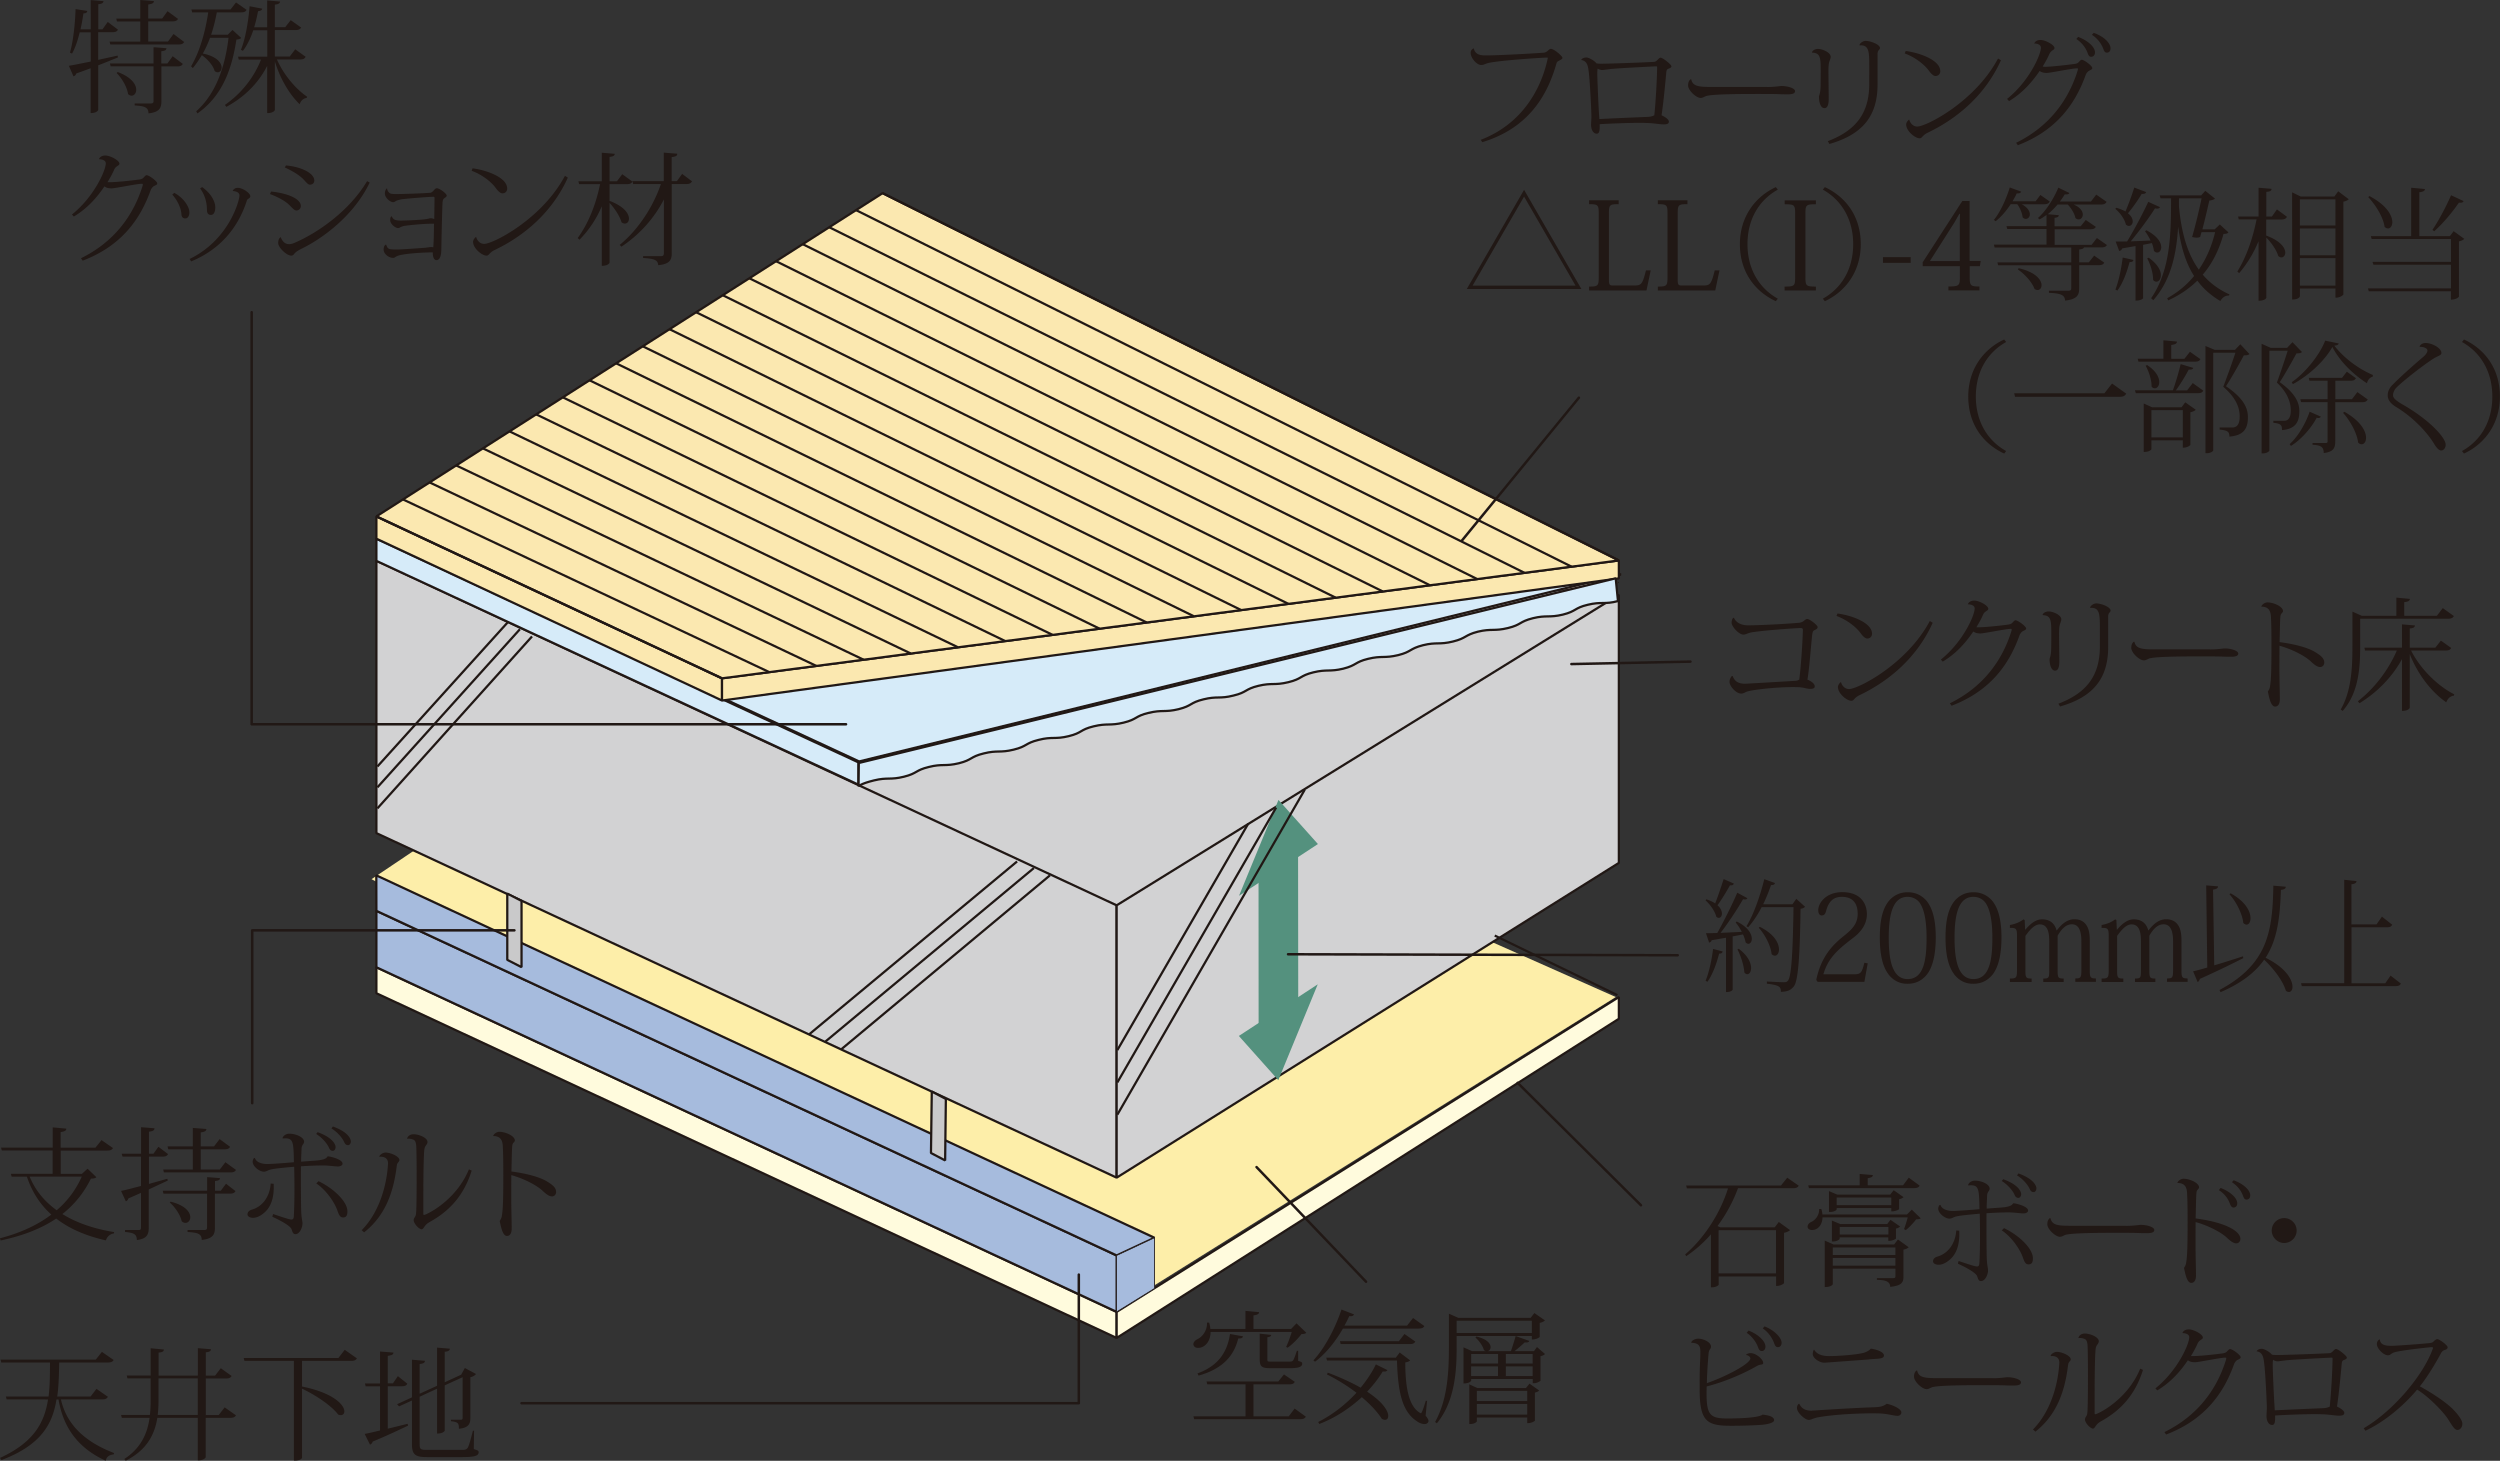 <svg xmlns="http://www.w3.org/2000/svg" id="b" width="276.97" height="161.84" data-name="レイヤー_2"><rect width="100%" height="100%" fill="#333333" stroke="none"/><defs><style>.d{fill:#c9c9ca}.d,.f,.g,.h,.i,.j,.k,.l,.m,.o{stroke:#211815}.d,.f,.g,.h,.i,.j,.m,.o{stroke-linejoin:bevel}.d,.f,.g,.i,.j,.l,.m,.o{stroke-width:.25px}.h{stroke-width:.08px}.f,.h{fill:#a6bbdd}.q{fill:#54917e}.g{fill:#d6ebf9}.r{fill:#211815}.i{fill:#fffbdd}.j{fill:#d2d2d3}.k{stroke-linecap:round;stroke-linejoin:round;stroke-width:.28px}.k,.l,.o{fill:none}.m{fill:#fbe8b0}</style></defs><g id="c" data-name="レイヤー_2"><path d="m179.01 110.46-52.19 32.61L41.16 97.4l43.17-29z" style="fill:#fdeea9"/><path d="M123.71 100.3 41.7 62.12l56.08-35.81 81.57 39.59z" style="stroke:#211815;stroke-linejoin:bevel;stroke-width:.08px;fill:#d2d2d3"/><path d="M123.71 130.47 41.7 92.3V62.12l82.01 38.18z" class="j"/><path d="m179.35 95.6-55.64 34.87V100.3l55.64-34.4z" class="j"/><path d="M123.71 148.23 41.7 110.04v-2.88l82.01 38.18z" class="i"/><path d="m179.35 112.87-55.64 35.36v-2.89l55.64-34.88z" class="i"/><path d="M79.99 77.61 41.7 59.68l56.08-35.82 81.57 40.69z" style="stroke:#211815;stroke-linejoin:bevel;fill:#f2e8d3;stroke-width:.08px"/><path d="M95.1 86.93 41.7 62.14v-2.46l53.4 24.78zM95.18 84.36l-53.4-24.77 84.38-20.71 53.41 24.78z" class="g"/><path d="M79.99 77.61 41.7 59.68v-2.47l38.29 17.94z" class="m"/><path d="M179.35 64.08 79.99 77.61v-2.46l99.36-13.06z" class="m"/><path d="m127.9 142.75-82.03-37.54v-6.25l82.03 38.17z" class="h"/><path d="M123.71 145.34 41.7 107.16v-6.25l82.01 38.18z" class="f"/><path d="M123.71 139.09 41.7 100.91l-.01-3.93 86.21 40.15z" class="f"/><path d="m127.9 142.75-4.19 2.59v-6.25l4.19-1.96z" class="h"/><path d="m104.71 128.56-1.57-.82.09-6.81 1.56.82zM57.78 107.15l-1.58-.81V99l1.58.81z" class="d"/><path d="M179.26 66.59c-1.49.4-1.83.04-3.35.41-1.52.36-1.24.71-2.76 1.09-1.53.37-1.81.03-3.32.4-1.53.38-1.25.72-2.77 1.09s-1.8.04-3.32.4c-1.52.39-1.25.72-2.76 1.09-1.53.38-1.81.04-3.32.41-1.53.39-1.26.73-2.76 1.1-1.53.37-1.8.04-3.33.41-1.51.37-1.24.71-2.75 1.09-1.52.37-1.8.04-3.32.41-1.51.37-1.24.72-2.77 1.09-1.52.37-1.79.04-3.31.4-1.52.37-1.25.72-2.77 1.08-1.53.39-1.8.04-3.32.42-1.52.37-1.24.71-2.76 1.09-1.51.37-1.8.04-3.32.41-1.52.36-1.24.71-2.77 1.08-1.51.37-1.8.04-3.32.41-1.53.37-1.24.72-2.77 1.09-1.51.37-1.79.02-3.32.41-1.52.37-1.24.71-2.76 1.08-1.52.38-1.8.04-3.32.42-1.52.37-1.24.71-2.76 1.09-1.53.37-1.81.03-3.32.41-1.53.37-1.24.7-2.76 1.08-1.53.38-1.8.04-3.32.41s-1.71.66-1.71.66l.03-2.59L179 64.07l.25 2.51Z" class="g"/><path d="m139.43 96.52.01 18.38 4.39-2.87-.02-18.39z" class="q"/><path d="m137.25 114.77 4.37 4.9 4.37-10.62zM146.01 93.51l-4.37-4.89-4.37 10.62z" class="q"/><path d="m174.09 73.57 13.19-.27M142.7 105.72l43.17.11M139.21 129.3l12.13 12.7" class="k"/><path d="M79.99 75.15 41.7 57.21 97.78 21.4l81.57 40.69z" class="m"/><path d="m97.78 21.4 81.57 40.69M174.11 62.78l-79.27-39.5M168.89 63.46 91.88 25.18M163.65 64.15l-74.72-37.1M158.42 64.84l-72.44-35.9M153.2 65.53l-70.18-34.7M147.97 66.21l-67.89-33.5M142.74 66.9 77.12 34.59M137.51 67.59 74.17 36.47M132.28 68.28 71.22 38.37M127.05 68.97 68.26 40.25M121.82 69.65 65.31 42.13M116.6 70.33l-54.23-26.3M111.36 71.02 59.41 45.91M106.13 71.71 56.46 47.8M100.9 72.4 53.51 49.68M95.68 73.09 50.55 51.57M90.45 73.78 47.6 53.45M85.22 74.46 44.64 55.33M79.99 75.15 41.7 57.21" class="o"/><path d="m41.81 84.92 14.41-15.94M41.81 87.23 57.6 69.71M41.81 89.56l17.13-19.05M123.79 116.34l14.5-25.09M123.79 119.92l17.59-30.45M123.79 123.49l20.76-36M89.66 114.58l23.02-19.14M91.46 115.38l23.08-19.21M93.2 116.25l23.12-19.27" class="l"/><path d="m161.97 59.88 12.95-15.82" class="k"/><path d="m165.6 103.65 13.59 6.6" class="j"/><path d="M93.73 80.24H27.88V34.59M119.52 141.21v14.25H57.78M56.99 103.07H27.94v19.15M181.8 133.53l-13.66-13.56" class="k"/><path d="M164.05 15.49c4.7-1.81 6.73-5.78 7.41-8.98.01-.04.01-.07.01-.09 0-.04-.01-.04-.07-.04-.55 0-5.94.35-6.71.66-.3.11-.35.16-.61.16-.47 0-1.15-.78-1.15-1.34 0-.26.15-.43.34-.5h.01c.16.78.88.78 1.46.78 1.19 0 5.48-.23 6.32-.31.38-.04.53-.42.76-.42.34 0 1.28.8 1.28 1 0 .14-.19.2-.31.28-.19.09-.3.15-.35.32-.97 3.46-3.02 7.16-8.22 8.74l-.18-.27ZM175.18 6.64c.08-.18.34-.27.57-.27.27 0 .88.34 1.12.65.16.03.34.04.53.04 1.24-.01 4.66-.14 5.78-.2.22-.01.28-.07.43-.2.13-.14.26-.27.36-.27.24 0 1.2.76 1.2.95 0 .14-.12.2-.34.28-.15.05-.2.18-.22.34-.07.77-.3 3.31-.53 4.81.41.19.81.47.81.7 0 .24-.2.31-.59.31-.31 0-.88-.09-1.5-.14-.28-.01-.68-.03-1.11-.03-1.39 0-3.32.08-4.47.15.03.73-.04 1.05-.32 1.05-.39 0-.63-.45-.63-.99 0-.14.04-.77.04-.9 0-.42-.15-3.82-.3-4.97-.07-.58-.15-1.2-.82-1.3h-.01Zm2.36 1.12c-.18 0-.36-.05-.54-.16-.03.16-.04.32-.04.59.01.72.13 3.67.23 5 1.51-.08 4.35-.2 5.35-.24.32-.01.57-.09.74-.18.18-1.77.3-4.25.31-5.28 0-.11-.01-.14-.14-.14-.88.04-4.38.22-5.02.3zM195.75 9.64c.89 0 1.42-.11 1.63-.11.65 0 1.49.23 1.49.57 0 .23-.24.35-.77.35-.24 0-.53 0-.8-.01-.58-.03-1.63-.03-2.46-.03-1.59 0-5.19 0-5.85.24-.18.07-.35.2-.58.2-.49 0-1.39-.84-1.39-1.38 0-.32.08-.51.26-.68h.09c.15.7.68.84 2.05.84h6.32ZM200.74 5.8c.07-.22.36-.38.68-.38.43 0 1.4.36 1.4.89 0 .09-.07.3-.14.49-.08.23-.11.54-.11 1.12 0 .43.03 2.54.03 3.02 0 .55-.09 1.04-.47 1.04-.42 0-.61-.62-.61-1.26 0-.18.16-.26.18-1.23.01-.59.01-1.24.01-1.66 0-1.43-.03-1.97-.96-2v-.04Zm5.27-.81c.03-.2.39-.46.68-.46.53 0 1.59.39 1.59.8 0 .12-.13.2-.19.3-.04.07-.08.2-.08.32v3.42c0 3.4-1.58 5.51-5.33 6.58l-.18-.31c3.16-1.2 4.59-3.15 4.59-6.33V7.34c0-1.59 0-2.39-1.07-2.31V5ZM211.14 5.65c1.54.2 3.82 1.01 3.82 2.24 0 .31-.22.53-.53.53-.27 0-.55-.34-.72-.57-.43-.61-1.43-1.47-2.69-1.93l.11-.27Zm10.54 1.03c-1.71 3.79-4.75 6.41-8.09 8.01-.65.31-.62.63-.92.63-.5 0-1.49-.8-1.49-1.53 0-.19.16-.43.34-.55.08.35.39.78.89.78.99 0 6.4-2.75 8.95-7.54l.31.19ZM222.37 10.95c2.48-1.99 3.74-4.93 3.74-5.66 0-.41-.54-.47-.74-.47.09-.22.3-.39.7-.39.54 0 1.54.55 1.54.89 0 .16-.16.2-.3.32-.07.07-.18.16-.27.35-.18.43-.46.93-.74 1.38.08.01.18.03.28.03.74 0 2.62-.23 3.28-.32.27-.04.38-.12.47-.24.11-.09.19-.22.3-.22.27 0 1.17.68 1.17.92 0 .15-.18.2-.35.3-.11.05-.3.24-.38.46-1.19 3.32-3.32 6.18-7.52 7.79l-.19-.27c3.63-1.78 5.78-4.67 6.81-7.98.03-.08.04-.15.04-.19 0-.07-.03-.08-.09-.08-.54 0-2.98.51-3.35.51-.39 0-.62-.08-.8-.22-.8 1.17-1.88 2.44-3.39 3.34l-.22-.24Zm7.87-6.86c1.08.41 1.86 1.12 1.86 1.71 0 .34-.22.49-.41.49s-.28-.08-.4-.39c-.16-.47-.54-1.11-1.26-1.58l.2-.23Zm1.72-.45c1.11.39 1.86 1.12 1.86 1.72 0 .34-.2.47-.39.47s-.28-.07-.4-.39c-.16-.45-.54-1.11-1.27-1.58zM162.5 32.02l6.35-10.99 6.35 10.99h-12.69Zm6.35-10.24-5.7 9.86h11.4zM182.88 29.95l-.47 2.23h-6.36v-.43c.99 0 1.07-.08 1.07-1.08v-7c0-.97-.08-1.05-1.07-1.05v-.43h3.28v.43c-1.01 0-1.08.07-1.08 1.07v7.29c0 .58.08.65.45.65h2.34c.78 0 .93-.11 1.31-1.67h.54ZM190.5 29.95l-.47 2.23h-6.36v-.43c.99 0 1.07-.08 1.07-1.08v-7c0-.97-.08-1.05-1.07-1.05v-.43h3.28v.43c-1.01 0-1.08.07-1.08 1.07v7.29c0 .58.08.65.45.65h2.34c.78 0 .93-.11 1.31-1.67h.54ZM196.74 33.37c-2.32-1.08-3.98-3.24-3.98-6.32s1.74-5.28 3.98-6.32l.22.28c-2.07 1.15-3.36 3.27-3.36 6.04s1.3 4.89 3.36 6.04zM197.71 31.75c1.11 0 1.17-.08 1.17-1.05v-7.02c0-.97-.07-1.05-1.16-1.05v-.43h3.46v.43c-1.09 0-1.16.08-1.16 1.05v7.02c0 .97.07 1.05 1.16 1.05v.43h-3.47zM202.17 20.73c2.32 1.08 3.98 3.24 3.98 6.32s-1.74 5.28-3.98 6.32l-.22-.28c2.07-1.15 3.36-3.27 3.36-6.04s-1.3-4.89-3.36-6.04zM208.61 28.49h3.07v.63h-3.07zM217.12 29.49h-4.11v-.43l4.39-6.79h.81v6.64h1.23l-.09.58h-1.13v1.17c0 .97.07 1.08 1.08 1.08v.43h-3.44v-.43c1.22 0 1.27-.12 1.27-1.08v-1.17Zm-.03-5.8c-.22.31-.42.77-.78 1.3l-2.5 3.93h3.31v-3.85c0-.39.01-.89.03-1.38h-.05ZM233.43 27.13c-.11.19-.26.28-.63.28h-1.92c-.04.12-.16.19-.53.23v1.42h1.07l.59-.74 1.12.78c-.11.19-.26.28-.63.28h-2.15v2.54c0 .73-.18 1.24-1.57 1.38 0-.7-.68-.8-1.78-.86v-.23h2.12c.28 0 .35-.07.35-.28v-2.54h-8.1l-.08-.32h8.18v-1.65h-8.49l-.08-.32h5.83v-1.73h-4.35l-.09-.32h4.44v-1.24c-.26.19-.51.36-.77.5l-.18-.16c.8-.69 1.67-1.96 2.26-3.36l1.22.59c-.05.11-.15.16-.32.16-.05 0-.12 0-.19-.01-.16.28-.35.54-.54.8h3.44l.59-.77 1.15.8c-.11.2-.27.3-.63.3h-3.02c.76.32 1.01.77 1.01 1.11 0 .31-.2.54-.46.54a.53.53 0 0 1-.36-.16c-.09-.47-.46-1.09-.85-1.49h-1.13c-.34.41-.7.76-1.08 1.07l1.22.11c-.01.18-.12.24-.47.3v.93h2.89l.57-.7 1.11.76c-.09.19-.26.27-.63.27h-3.93v1.73h4.09l.59-.76 1.15.8Zm-9.44-4.5c.66.36.89.78.89 1.11 0 .3-.2.51-.45.51-.11 0-.24-.05-.35-.18-.04-.46-.3-1.05-.59-1.45h-.73c-.5.77-1.08 1.43-1.67 1.89l-.19-.15c.65-.78 1.32-2.17 1.76-3.59l1.26.46c-.05.14-.18.22-.49.19-.13.3-.3.59-.46.88h2.55l.53-.7 1.04.73c-.11.2-.27.3-.62.3H224Zm-.35 7.08c1.93.45 2.54 1.32 2.54 1.89 0 .31-.19.53-.43.53a.57.57 0 0 1-.35-.12c-.26-.74-1.11-1.67-1.85-2.16zM234.47 23.02c.42.12.74.26 1.01.41.3-.73.69-1.74.97-2.65l1.32.5c-.05.15-.18.22-.49.2-.45.73-1.01 1.54-1.53 2.15.38.3.53.63.53.89 0 .3-.18.51-.42.51-.11 0-.22-.05-.34-.15-.12-.58-.66-1.34-1.17-1.74l.11-.12Zm1.89 5.78c-.03.15-.12.23-.43.24-.31 1.18-.78 2.4-1.35 3.15l-.22-.11c.34-.84.65-2.24.81-3.55zm2.93-5.84c-.05.11-.15.15-.3.15-.07 0-.15 0-.24-.03-.66 1.05-1.73 2.5-2.69 3.66.66-.03 1.42-.05 2.2-.09-.18-.38-.41-.76-.62-1.03l.15-.11c1.26.65 1.65 1.38 1.65 1.88 0 .35-.2.59-.45.59-.12 0-.24-.05-.36-.19a3.6 3.6 0 0 0-.23-.86c-.3.07-.61.12-.97.19v5.91c0 .07-.3.27-.72.27h-.12v-6.04l-1.47.26c-.08.18-.2.26-.34.28l-.39-1.04c.3 0 .74 0 1.27-.01.8-1.32 1.74-3.09 2.34-4.39l1.3.59Zm-1.24 5.59c1.01.72 1.35 1.43 1.35 1.94 0 .43-.24.72-.5.72-.12 0-.26-.07-.36-.2.01-.74-.31-1.77-.66-2.39l.18-.07Zm7.87-3.69.96.88c-.09.14-.24.16-.54.18-.46 1.65-1.17 3.19-2.3 4.51.78.92 1.77 1.65 2.96 2.19l-.05.12c-.41-.01-.74.22-.96.61-1.04-.61-1.88-1.35-2.55-2.26-.86.85-1.92 1.59-3.23 2.19l-.11-.24c1.2-.66 2.19-1.5 2.98-2.46-.92-1.43-1.46-3.23-1.76-5.42h-.01c-.19 2.96-.76 5.83-2.75 8.1l-.24-.22c2.2-3.19 2.2-7.35 2.21-11.07h-1.17l-.09-.32h4.59l.46-.51 1.07.86c-.09.11-.34.19-.62.22-.18.76-.47 2.05-.77 3.19h1.36l.57-.54Zm-2.16 1.39c-.12.05-.24.08-.41.08-.14 0-.3-.03-.49-.07.39-1.35.81-3.12 1.05-4.29h-2.5c-.01.28-.01.57-.01.85.26 2.94.93 5.28 2.2 7.05.86-1.24 1.45-2.65 1.81-4.15h-1.51l-.15.53ZM251.69 24l.57-.8 1.11.82c-.11.2-.27.3-.63.3h-1.67v1.78c1.61.59 2.11 1.38 2.11 1.89 0 .31-.19.53-.43.53-.11 0-.23-.05-.35-.16-.18-.65-.78-1.5-1.32-2.04V33s-.11.32-.86.32v-6.6c-.54 1.31-1.26 2.51-2.15 3.54l-.2-.18c1.01-1.61 1.73-3.73 2.13-5.77h-1.97l-.08-.32h2.27V20.8l1.44.12c-.01.2-.13.3-.58.34v2.73h.63Zm7.35-2.81 1.17.88c-.09.11-.32.22-.59.27v10.29s-.26.35-.88.35v-1.01h-3.94v.85s-.05.36-.86.36V21.31l.95.46h3.73l.43-.58Zm-.3.89h-3.94v2.9h3.94zm0 3.23h-3.94v2.97h3.94zm-3.94 6.33h3.94V28.6h-3.94zM271.82 25.6l1.19.86c-.09.11-.31.23-.59.28v6.14s-.26.32-.89.32v-.93h-9.1l-.09-.32h9.2v-2.62h-8.59l-.11-.32h8.7v-2.53h-8.79l-.09-.32h4.47V20.8l1.53.14c-.03.22-.18.3-.63.36v4.86h3.39l.43-.57Zm-9.32-3.88c1.93 1.01 2.54 2.17 2.54 2.89 0 .43-.22.7-.47.7-.12 0-.26-.05-.39-.18-.13-1.07-1.03-2.48-1.81-3.29l.14-.12Zm6.98 3.75c.62-.9 1.45-2.43 2.07-3.84l1.39.65c-.05.11-.15.18-.32.18-.07 0-.12 0-.2-.01-.81 1.17-1.85 2.39-2.74 3.17l-.19-.15ZM222.04 50.25c-2.32-1.08-3.98-3.24-3.98-6.32s1.74-5.28 3.98-6.32l.22.28c-2.07 1.15-3.36 3.27-3.36 6.04s1.3 4.89 3.36 6.04zM223.15 43.57h9.99l.85-1.08 1.57 1.12c-.14.26-.34.35-.73.35h-11.59zM242.31 43.24l.62-.8 1.17.84c-.11.2-.26.28-.63.28h-6.85l-.09-.32h4.2c.31-.85.66-2.04.86-2.9l1.4.42c-.05.15-.2.2-.51.19-.34.66-.9 1.58-1.42 2.3h1.24Zm-5.4-3.18-.08-.32h2.85V37.7l1.5.14c-.01.22-.16.31-.63.38v1.53h1.46l.61-.78 1.16.82c-.11.2-.27.28-.63.28h-6.23Zm4.79 5.05.4-.54 1.16.82c-.08.11-.31.23-.59.28v3.63s-.26.3-.84.3v-.82h-3.48v.99s-.14.3-.85.3V44.7l.92.42h3.28Zm-3.83-4.67c1.03.68 1.35 1.39 1.35 1.89 0 .42-.23.69-.49.69-.12 0-.26-.05-.36-.2.01-.72-.31-1.71-.66-2.3zm.48 8.02h3.48v-3.02h-3.48zm9.85-10.32 1.01 1.08c-.11.12-.3.15-.62.15-.47.89-1.4 2.54-1.98 3.42 2.34 1.57 2.43 2.81 2.43 3.47 0 1.3-.55 1.99-2.05 2.11 0-.55-.2-.69-1.08-.78v-.23h1.4c.69 0 .82-.62.82-1.23 0-1.09-.53-2.17-1.82-3.28.35-.9.97-2.63 1.35-3.77h-2.46V49.9c0 .08-.28.31-.72.31h-.14V38.33l1.03.43h2.24l.58-.61ZM253.99 37.92l1.04 1.08c-.11.12-.3.15-.61.15-.45.84-1.31 2.36-1.85 3.19 1.96 1.4 2.17 2.5 2.17 3.23 0 1.26-.5 1.96-1.92 2.08 0-.55-.12-.72-.96-.81v-.22h1.2c.65 0 .73-.72.73-1.13 0-1.04-.45-2.07-1.54-3.11.32-.84.86-2.46 1.2-3.52h-2.03v11.06c0 .07-.28.31-.72.31h-.14V38.09l1.01.45h1.81l.58-.61Zm-.32 11.28c.99-.89 1.81-2.4 2.21-3.59l1.24.55c-.05.09-.14.15-.27.15-.05 0-.12-.01-.19-.03-.54 1.04-1.65 2.38-2.85 3.12l-.15-.2Zm.23-6.86c1.53-1.05 3.12-3.07 3.7-4.6l1.5.31c-.04.15-.16.22-.49.24 1 1.3 2.59 2.54 4.27 3.25v.18c-.36.11-.57.39-.65.74-1.57-1.01-3.02-2.44-3.83-4.02-.89 1.58-2.61 3.15-4.38 4.12zm6.66 1.9.61-.8 1.15.82c-.12.2-.26.3-.63.3h-2.97v4.31c0 .72-.16 1.2-1.28 1.32 0-.74-.38-.85-1.24-.92v-.19h1.43c.19 0 .24-.05.24-.22v-4.31h-2.94l-.08-.32h3.02v-2.05h-2.01l-.08-.32h3.69l.53-.68 1.01.72c-.12.2-.26.28-.61.28h-1.67v2.05h1.85Zm-.83 1.38c1.82 1.03 2.4 2.16 2.4 2.88 0 .45-.22.72-.49.72-.12 0-.26-.05-.39-.19-.11-1.05-.92-2.48-1.67-3.29l.15-.11ZM268.05 38.38c.16-.26.39-.38.66-.38.73 0 1.77.55 1.77 1.11 0 .26-.39.32-.81.58-1.13.7-3.44 2.51-4.17 3.25-.23.23-.38.57-.38.85 0 .32.35.61 1.09 1.04 2.97 1.7 4.74 3.67 4.74 4.43 0 .35-.2.65-.51.65-.22 0-.51-.3-.74-.69-.73-1.24-2.31-2.97-4.24-4.13-.58-.36-.93-.76-.93-1.3 0-.42.2-.84.55-1.17.77-.8 2.47-2.31 3.4-3.09.27-.23.45-.51.45-.69 0-.31-.55-.43-.82-.41l-.05-.05ZM272.98 37.61c2.32 1.08 3.98 3.24 3.98 6.32s-1.74 5.28-3.98 6.32l-.22-.28c2.07-1.15 3.36-3.27 3.36-6.04s-1.3-4.89-3.36-6.04zM191.95 74.87c.22.63.65.88 1.39.88.15 0 4.13-.24 5.55-.32a.9.9 0 0 0 .45-.14c.19-1.53.35-3.94.4-5.48 0-.15-.04-.23-.28-.23s-3.4.19-5.23.45c-.23.03-.46.09-.63.16-.09.03-.28.12-.45.12-.49 0-1.31-.89-1.31-1.32 0-.09.04-.55.26-.55.24.57.85.84 1.58.84 1.46-.01 4.09-.15 5.59-.28.59-.04.66-.42.95-.42s1.15.69 1.15.89c0 .19-.19.27-.36.35-.19.09-.22.3-.26.68-.15 1.47-.32 3.78-.51 4.79.43.19.81.43.81.77 0 .24-.32.26-.51.26-.38 0-.66-.16-1.32-.19-.16 0-.35-.01-.53-.01-1.94 0-4.65.3-5.23.53-.15.07-.31.19-.57.19-.55 0-1.28-.82-1.28-1.3 0-.26.11-.47.26-.65h.09ZM203.58 67.97c1.54.2 3.82 1.01 3.82 2.24 0 .31-.22.53-.53.53-.27 0-.55-.34-.72-.57-.43-.61-1.43-1.47-2.69-1.93l.11-.27ZM214.12 69c-1.71 3.79-4.75 6.41-8.09 8.01-.65.31-.62.63-.92.63-.5 0-1.49-.8-1.49-1.53 0-.19.16-.43.34-.55.08.35.39.78.89.78.99 0 6.4-2.75 8.95-7.54l.31.19ZM215.03 73.07c2.44-1.96 3.74-4.88 3.74-5.66 0-.42-.61-.46-.76-.46.09-.23.31-.41.72-.41.54 0 1.55.55 1.55.9 0 .16-.16.2-.3.32-.08.05-.19.15-.28.34-.18.43-.46.93-.74 1.39.61.05 2.74-.18 3.56-.3.27-.04.38-.14.47-.24.11-.12.2-.23.31-.23.27 0 1.17.68 1.17.9 0 .16-.16.2-.35.3-.12.05-.31.26-.39.49-1.19 3.32-3.32 6.17-7.52 7.78l-.19-.27c3.63-1.78 5.78-4.67 6.81-7.97.03-.08.04-.15.04-.19 0-.07-.04-.09-.11-.09-.53 0-2.97.51-3.34.51-.39 0-.62-.08-.8-.22-.8 1.19-1.88 2.44-3.39 3.34l-.22-.24ZM226.29 68.12c.07-.22.36-.38.68-.38.43 0 1.4.36 1.4.89 0 .09-.07.3-.14.49-.08.23-.11.54-.11 1.12 0 .43.03 2.54.03 3.02 0 .55-.09 1.04-.47 1.04-.42 0-.61-.62-.61-1.26 0-.18.16-.26.18-1.23.01-.59.01-1.24.01-1.66 0-1.43-.03-1.97-.96-2v-.04Zm5.27-.81c.03-.2.39-.46.68-.46.53 0 1.59.39 1.59.8 0 .12-.13.2-.19.3-.04.07-.08.2-.08.32v3.42c0 3.4-1.58 5.51-5.33 6.58l-.18-.31c3.16-1.2 4.59-3.15 4.59-6.33v-1.97c0-1.59 0-2.39-1.07-2.31v-.03ZM244.85 71.95c.89 0 1.42-.11 1.63-.11.65 0 1.49.23 1.49.57 0 .23-.24.35-.77.35-.24 0-.53 0-.8-.01-.58-.03-1.63-.03-2.46-.03-1.59 0-5.19 0-5.85.24-.18.07-.35.2-.58.2-.49 0-1.39-.84-1.39-1.38 0-.32.08-.51.26-.68h.09c.15.7.68.84 2.05.84h6.32ZM250.53 67.19c.07-.22.38-.45.69-.45.65 0 1.71.45 1.71.96 0 .12-.12.2-.22.34-.04.07-.07.2-.08.39-.04.55-.05 1.69-.08 2.71 1.58.2 3.02.58 3.82 1.03.76.45 1.13.76 1.13 1.24 0 .3-.22.49-.45.49-.35 0-.72-.32-1.05-.63-.57-.54-1.92-1.3-3.46-1.73-.01.97-.01 1.99-.01 2.81 0 .45.05 2.62.05 3.11 0 .59-.24.82-.53.82-.51 0-.69-1.2-.8-1.66.09-.14.22-.34.24-.58.11-.63.16-1.53.16-4.47 0-1.22-.01-2.43-.05-3.05-.01-.66-.12-1.31-1.08-1.31h-.01ZM261.48 68.55v3.01c0 2.2-.11 5.15-1.94 7.2l-.22-.15c1.2-2.08 1.3-4.65 1.3-7.04v-3.81l1.03.46h3.84v-2.01l1.5.14c-.03.22-.18.31-.63.36v1.51h3.62l.65-.85 1.23.88c-.11.2-.27.3-.66.3h-9.7Zm10.08 3.24c-.11.2-.26.28-.63.28h-3.81c1.05 2.09 3.01 3.97 4.78 4.85l-.04.15c-.38.04-.69.31-.84.74-1.61-1.12-3.12-3.01-4.05-5.35v5.96s-.12.34-.86.34v-5.74c-1.07 1.96-2.7 3.65-4.71 4.89l-.18-.22c1.88-1.45 3.42-3.52 4.32-5.62h-3.52l-.08-.32h4.17v-2.58l1.44.12c-.03.2-.15.3-.58.34v2.12h2.84l.61-.78 1.15.82ZM197.98 130.46l1.3.9c-.11.19-.26.28-.65.28h-6.08c-.53 1.44-1.3 2.88-2.27 4.19l.3.14h6.04l.45-.59 1.24.9c-.11.12-.35.24-.66.3v5.58s-.28.31-.88.31v-1.05h-6.36v.9c0 .07-.28.3-.73.3h-.13v-5.87c-.8.92-1.72 1.73-2.74 2.42l-.11-.2c2.16-1.85 3.92-4.65 4.74-7.31h-4.55l-.09-.32h10.51l.69-.86Zm-1.22 5.83h-6.36v4.79h6.36zM211.8 134.01l.99.96c-.09.09-.26.11-.5.12-.28.36-.77.9-1.15 1.19l-.2-.11c.12-.3.3-.85.41-1.3h-9.44c-.01.8-.49 1.4-1.15 1.4-.27 0-.5-.12-.5-.38 0-.22.18-.41.39-.51.49-.2.92-.78.89-1.44h.24c.07.22.11.42.12.61h9.37zm-11.39-2.37-.08-.32h5.7v-1.26l1.46.12c-.01.2-.15.28-.57.35v.78h3.92l.63-.84 1.2.88c-.09.19-.26.28-.63.28h-11.63Zm9.44 6.23.42-.55 1.19.86c-.08.09-.31.22-.58.26v2.98c0 .62-.15 1.01-1.47 1.15 0-.72-.8-.76-1.47-.78v-.19h1.74c.23 0 .31-.03.31-.19v-.86h-6.94v1.73s-.12.31-.89.31v-5.15l.97.43h6.73Zm.56-3.93c-.01.08-.46.26-.74.26h-.14v-.36h-6.05v.15c0 .07-.28.28-.72.28h-.13v-2.31l.92.39h5.86l.39-.49 1.09.77c-.08.08-.27.19-.49.23v1.08Zm-.36 3.27c-.01.08-.45.26-.73.26h-.12v-.38h-5.39v.15c0 .08-.3.3-.73.3h-.13v-2.32l.93.39h5.2l.36-.47 1.07.74c-.07.08-.24.19-.46.23v1.11Zm-.06.99h-6.94v.84h6.94zm-6.94 2.02h6.94v-.86h-6.94zm.43-6.71h6.05v-.84h-6.05zm.34 3.26h5.39v-.84h-5.39zM217.06 136.36c.08 1.61-.35 2.67-1.16 3.29-.3.24-.69.47-1.13.47-.28 0-.61-.12-.61-.38s.18-.45.53-.54c1.11-.34 1.94-1.39 2.04-2.88l.34.03Zm.98-5.06c.04-.22.34-.5.76-.5.7 0 1.63.38 1.63.89 0 .11-.07.22-.13.31-.05.05-.14.23-.15.43-.01.36-.05.92-.05 1.47.84-.07 1.62-.11 2.01-.16.73-.12.8-.26.92-.42.03-.01.04-.01.05-.01.19 0 1.61.31 1.61.81 0 .18-.24.31-.49.31-.36 0-.9-.09-1.5-.11h-.28c-.66 0-1.54.04-2.34.09-.01 1.74 0 4.06.03 4.97.03.85.14 1.04.14 1.38 0 .43-.31 1.17-.78 1.17-.34 0-.35-.43-.47-.63-.31-.43-1.35-.96-2.09-1.3l.08-.3c.96.32 1.8.61 2.03.61.22 0 .26-.18.27-.35.05-.9.07-1.94.07-2.96 0-.9-.01-1.78-.03-2.54-.76.07-1.62.15-2.19.23-.26.04-.46.08-.61.14-.12.04-.34.18-.54.18-.54 0-1.26-.61-1.26-1.11 0-.15.07-.3.13-.38l.12-.04c.18.63 1.11.68 1.36.68.43 0 2-.11 2.96-.2-.04-2.38-.07-2.73-1.24-2.63v-.03Zm3.89-.66c1.86.68 1.99 1.49 1.99 1.66 0 .22-.14.41-.3.41-.24 0-.35-.14-.45-.38-.19-.42-.72-1.07-1.4-1.49zm.09 5.42c1.69.81 3.2 2.27 3.2 3.34 0 .38-.08.68-.49.68s-.51-.49-.69-.95c-.32-.8-1.16-2.07-2.27-2.82l.24-.24Zm1.6-6.06c1.86.68 1.99 1.49 1.99 1.66 0 .22-.14.41-.3.41-.24 0-.35-.14-.45-.36-.19-.43-.72-1.08-1.4-1.49zM235.55 135.81c.89 0 1.42-.11 1.63-.11.65 0 1.49.23 1.49.57 0 .23-.24.35-.77.35-.24 0-.53 0-.8-.01-.58-.03-1.63-.03-2.46-.03-1.59 0-5.19 0-5.85.24-.18.07-.35.2-.58.2-.49 0-1.39-.84-1.39-1.38 0-.32.08-.51.26-.68h.09c.15.7.68.84 2.05.84h6.32ZM241.23 131.04c.07-.22.38-.45.69-.45.65 0 1.71.45 1.71.96 0 .12-.12.2-.22.34-.04.07-.07.2-.08.39-.04.55-.05 1.69-.08 2.71 3.23.42 4.96 1.38 4.96 2.27 0 .3-.22.49-.45.49-.35 0-.72-.32-1.05-.63-.57-.54-1.92-1.3-3.46-1.73-.01.97-.01 1.99-.01 2.81 0 .45.05 2.62.05 3.11 0 .59-.24.82-.53.82-.51 0-.69-1.2-.8-1.66.09-.14.22-.34.24-.58.11-.63.16-1.53.16-4.47 0-1.22-.01-2.43-.05-3.05-.01-.66-.12-1.31-1.08-1.31h-.01Zm4.79.57c1.07.41 1.84 1.11 1.84 1.7 0 .34-.22.47-.39.47-.19 0-.28-.08-.41-.39-.16-.46-.5-1.07-1.24-1.54zm1.44-.85c1.08.39 1.84 1.09 1.84 1.67 0 .35-.22.47-.39.47-.19 0-.28-.07-.4-.39-.16-.46-.5-1.04-1.24-1.54l.2-.22ZM251.68 136.33c0-.76.62-1.38 1.38-1.38s1.38.62 1.38 1.38-.62 1.38-1.38 1.38-1.38-.65-1.38-1.38M193.44 150.1c.07-.11.3-.19.5-.19.62 0 1.4.69 1.4 1.08 0 .27-.3.11-.7.35-1.63.93-3.67 1.78-5.56 2.26-.08 3.07.2 3.55 2.27 3.55.63 0 3.4-.01 3.93-.43.58.07 1.27.2 1.27.62 0 .32-.86.47-1.35.51-1.05.08-2.44.11-3.4.11-2.7 0-3.5-.45-3.5-4.08 0-.57 0-1.24.01-1.84.01-.78.07-1.63.07-2.16 0-.55 0-1.11-1-1.11h-.01c.01-.27.45-.46.77-.46.59 0 1.42.39 1.42.88 0 .18-.08.23-.15.35-.07.09-.11.26-.13.54-.08.92-.16 2.15-.18 3.16 2.42-.86 4.82-2.2 4.82-2.74 0-.15-.19-.34-.46-.38v-.03Zm.27-2.69c.97.36 1.88 1.12 1.88 1.78 0 .34-.22.49-.39.49-.19 0-.3-.08-.42-.39-.15-.45-.57-1.17-1.27-1.63l.2-.24Zm1.78-.46c1.08.41 1.89 1.26 1.89 1.81 0 .35-.22.49-.39.49-.19 0-.3-.07-.42-.39-.15-.45-.55-1.2-1.28-1.69zM200.75 156.27c.11 0 .23 0 .36-.01 2.05-.14 5.09-.31 6.7-.36.57-.04.86-.12 1.22-.38.72.15 1.62.58 1.62.96 0 .22-.2.38-.42.38-.41 0-1.12-.24-2.05-.27-.2 0-.43-.01-.68-.01-1.66 0-4.23.12-6.02.43-.62.11-.8.3-1.09.3-.42 0-1.31-.81-1.31-1.32 0-.22.12-.47.26-.47.27.58.73.77 1.42.77Zm6.31-5.66c-3.77.28-4.86.36-4.96.36-.51 0-1.27-.49-1.27-.96 0-.12.05-.43.15-.49.27.47.81.72 1.66.72s2.8-.12 3.74-.34c.39-.09.74-.3.88-.49.59.08 1.46.36 1.46.76s-.63.34-1.66.43ZM220.78 152.69c.89 0 1.42-.11 1.63-.11.65 0 1.49.23 1.49.57 0 .23-.24.35-.77.35-.24 0-.53 0-.8-.01-.58-.03-1.63-.03-2.46-.03-1.59 0-5.19 0-5.85.24-.18.07-.35.2-.58.2-.49 0-1.39-.84-1.39-1.38 0-.32.08-.51.26-.68h.09c.15.7.68.84 2.05.84h6.32ZM227.18 150.19c.09-.2.41-.42.7-.42.55 0 1.53.43 1.53.82 0 .16-.12.22-.19.34-.07.09-.08.19-.11.36-.35 2.88-1.27 5.48-3.61 7.32l-.27-.24c1.88-1.9 2.78-4.82 2.92-7.41 0-.57-.43-.77-.96-.72v-.05Zm10.24 1.57c-.9 2.89-2.59 4.56-4.65 5.7-.26.15-.41.28-.51.42-.16.2-.24.39-.39.39-.28 0-.88-.63-.88-1.01 0-.18.12-.31.2-.46.05-.12.08-.35.09-.74.03-.74.04-2.2.04-3.61 0-1.22-.01-2.39-.03-3.01-.01-.55-.04-.97-.32-1.09a1.33 1.33 0 0 0-.7-.11h-.01c.05-.26.31-.5.73-.5.55 0 1.53.38 1.53.85 0 .18-.09.27-.19.42-.11.14-.16.34-.18.65-.08 1.31-.09 3.52-.09 5.51v1.42c.01.07.03.09.08.09.23 0 3.54-1.55 4.97-5.05l.31.14ZM238.8 153.81c2.44-1.96 3.74-4.88 3.74-5.66 0-.42-.61-.46-.76-.46.09-.23.31-.41.72-.41.54 0 1.55.55 1.55.9 0 .16-.16.2-.3.32-.08.05-.19.15-.28.34-.18.43-.46.93-.74 1.39.61.05 2.74-.18 3.56-.3.27-.04.38-.14.47-.24.11-.12.2-.23.31-.23.27 0 1.17.68 1.17.9 0 .16-.16.2-.35.3-.12.05-.31.26-.39.49-1.19 3.32-3.32 6.17-7.52 7.78l-.19-.27c3.63-1.78 5.78-4.67 6.81-7.97.03-.08.04-.15.04-.19 0-.07-.04-.09-.11-.09-.53 0-2.97.51-3.34.51-.39 0-.62-.08-.8-.22-.8 1.19-1.88 2.44-3.39 3.34l-.22-.24ZM250.01 149.7c.08-.18.34-.27.57-.27.27 0 .88.34 1.12.65.16.03.34.04.53.04 1.24-.01 4.66-.14 5.78-.2.22-.01.28-.07.43-.2.13-.14.26-.27.36-.27.24 0 1.2.76 1.2.95 0 .14-.12.2-.34.28-.15.05-.2.18-.22.34-.07.77-.3 3.31-.53 4.81.41.19.81.47.81.7 0 .24-.2.31-.59.31-.31 0-.88-.09-1.5-.14-.28-.01-.68-.03-1.11-.03-1.39 0-3.32.08-4.47.15.03.73-.04 1.05-.32 1.05-.39 0-.63-.45-.63-.99 0-.14.04-.77.04-.9 0-.42-.15-3.82-.3-4.97-.07-.58-.15-1.2-.82-1.3h-.01Zm2.36 1.12c-.18 0-.36-.05-.54-.16-.03.16-.04.32-.04.59.01.72.13 3.67.23 5 1.51-.08 4.35-.2 5.35-.24.32-.01.57-.09.74-.18.18-1.77.3-4.25.31-5.28 0-.11-.01-.14-.14-.14-.88.04-4.38.22-5.02.3zM261.89 158.22c3.25-1.9 6.56-5.82 7.63-8.78.01-.05.03-.08.03-.11 0-.05-.04-.08-.14-.08-.18 0-2.66.26-3.86.5-.34.07-.46.14-.59.22-.12.08-.19.18-.41.18-.47 0-1.22-.73-1.22-1.24 0-.39.28-.53.32-.53.07.72.82.72 1.36.72.39 0 3.25-.2 4.23-.31.22-.04.3-.09.39-.19.11-.11.27-.24.38-.24.27 0 1.16.69 1.16.9 0 .2-.18.26-.38.32-.19.08-.31.24-.38.38-.45.86-1.49 2.61-2.32 3.63 1.26.68 2.81 1.7 3.59 2.46.59.59 1.12 1.26 1.12 1.69 0 .35-.22.68-.55.68-.31 0-.57-.46-1.04-1.2-.57-.88-2.2-2.53-3.42-3.27-1.23 1.49-3.38 3.46-5.73 4.56l-.19-.28ZM143.65 146.62l1.07 1.03c-.09.11-.26.14-.53.15-.36.47-1.01 1.15-1.54 1.51l-.16-.09c.19-.39.46-1.12.62-1.66h-8.99c-.01 1.11-.68 1.77-1.38 1.77-.49 0-.53-.35-.53-.42 0-.2.19-.41.42-.53.58-.26 1.13-.97 1.09-1.85h.24c.07.24.12.49.13.7h3.89v-2l1.51.14c-.01.2-.16.3-.62.36v1.5h4.17l.59-.61Zm-.87 10.29.65-.86 1.24.9c-.11.19-.26.28-.65.28H132.3l-.08-.32h5.77v-3.54h-4.24l-.08-.32h7.95l.63-.78 1.2.82c-.11.2-.26.28-.65.28h-3.93v3.54h3.9Zm-10.1-4.76c2.47-.89 3.32-2.57 3.59-4.36l1.44.26c-.04.19-.19.24-.53.24-.42 1.73-1.53 3.31-4.39 4.11l-.12-.24Zm6.85-4.4 1.31.14c-.03.15-.12.22-.43.26v2.39c0 .3 0 .31.41.31h2.03c.19 0 .31-.01.42-.15.09-.12.24-.55.41-1.05h.14v1.12c.39.12.45.15.45.3 0 .35-.36.51-1.4.51h-2.09c-1.04 0-1.22-.19-1.22-1.05v-2.77ZM157.8 146.91c-.11.2-.26.28-.65.28h-8.37c-.88 1.53-1.94 2.81-3.09 3.67l-.18-.15c1.13-1.2 2.36-3.38 3.11-5.63l1.39.54c-.07.15-.19.23-.53.19-.16.36-.34.72-.53 1.05h6.94l.66-.84 1.24.88Zm-10.71 5.16c1.51.57 2.71 1.13 3.65 1.67.7-.84 1.28-1.73 1.69-2.58l1.28.63c-.07.11-.15.16-.32.16-.07 0-.12 0-.2-.01-.45.74-1.03 1.5-1.73 2.24 1.77 1.16 2.34 2.15 2.34 2.69 0 .28-.15.43-.36.43q-.165 0-.36-.12c-.41-.66-1.16-1.51-2.21-2.39-1.27 1.17-2.86 2.26-4.71 2.97l-.12-.22c1.62-.82 3.07-1.97 4.24-3.24-.92-.7-2.01-1.4-3.27-2.03l.11-.22Zm11.01 3.14-.16 1.63c.22.26.32.46.32.59 0 .16-.16.34-.45.34s-.65-.16-.93-.38c-1.58-1.09-2.01-3.29-2.11-6.66h-7.75l-.09-.32h7.71l.43-.57 1.16.88c-.09.09-.27.18-.54.22 0 2.66.35 4.79 1.58 5.56.07.04.11.07.15.07.13 0 .46-1.12.54-1.38h.14Zm-9.66-6.62h6.54l.62-.8 1.2.84c-.11.2-.27.28-.63.28h-7.64l-.08-.32ZM170.57 148.13s-.27.27-.86.27v-.39h-8.33v1.19c0 2.5-.14 6-2.19 8.48l-.2-.14c1.39-2.51 1.53-5.56 1.53-8.33v-3.67l1.04.46h8.02l.41-.53 1.17.81c-.09.11-.32.23-.58.28v1.57Zm-9.19-.45h8.33v-1.36h-8.33zm8.87 1.53.92.8c-.09.09-.28.2-.5.24v2.73s-.35.26-.7.26h-.16v-.46h-6.82v.19s-.15.3-.85.3v-4l.95.42h1.54a.38.38 0 0 1-.24-.14c-.12-.45-.54-1.04-.93-1.36l.11-.12c1.19.28 1.57.8 1.57 1.17 0 .23-.13.41-.32.45h2.57c.18-.5.39-1.19.53-1.67l1.51.54c-.05.14-.2.19-.51.16-.3.28-.73.66-1.13.97h2.16l.34-.47Zm-1.18 4.55.38-.47 1.07.76c-.07.09-.26.19-.47.23v3.12s-.27.27-.85.27v-.62h-5.58v.42s-.13.3-.84.3v-4.4l.9.41h5.39Zm-3.1-3.75h-2.98v1.05h2.98zm-2.99 1.37v1.07h2.98v-1.07zm6.22 2.71h-5.58v1.13h5.58zm-5.58 2.63h5.58v-1.18h-5.58zm6.18-6.71h-2.97v1.05h2.97zm-2.97 2.44h2.97v-1.07h-2.97zM11.95 154.76c-.12.19-.27.28-.65.28H6.75c.5 2.19 1.96 4.44 5.89 5.94l-.04.15c-.47.05-.78.22-.89.7-3.71-1.7-4.81-4.43-5.23-6.79h-.22c-.46 2.86-1.82 5.09-6.1 6.72l-.16-.24c3.7-1.7 4.92-3.86 5.32-6.48H.74l-.09-.32h4.73c.15-1.16.15-2.42.16-3.77H.14l-.08-.32h10.55l.68-.86 1.3.9c-.11.19-.27.28-.66.28H6.56c-.03 1.35-.05 2.61-.22 3.77h3.69l.66-.85 1.28.89ZM24.88 155.91l1.26.89c-.11.19-.26.28-.65.28h-2.7v4.36s-.12.35-.88.35v-4.71h-4.48c-.32 2-1.28 3.62-3.5 4.75l-.16-.19c1.76-1.16 2.54-2.69 2.8-4.56H13.5l-.09-.32h3.2c.05-.49.08-.99.08-1.51v-2.54h-2.57l-.08-.32h2.65v-3.02l1.47.14c-.03.22-.16.3-.59.34v2.55h4.35v-3.04l1.46.12c-.03.2-.15.3-.58.34v2.58h1.03l.63-.82 1.2.86c-.11.19-.26.28-.63.28H22.8v4.05h1.43l.66-.85Zm-7.32-.66c0 .53-.03 1.03-.09 1.51h4.44v-4.05h-4.35zM38.19 149.54l1.35.95c-.11.19-.27.28-.66.28h-5.42v2.84c3.58.73 4.69 2.08 4.69 2.75 0 .26-.15.42-.39.42-.08 0-.19-.01-.3-.07-.76-1.01-2.59-2.21-4-2.86v7.66s-.05.31-.9.31v-11.05h-5.48l-.08-.32h10.49l.7-.9ZM42.96 153.59v4.69c.69-.16 1.44-.35 2.2-.54l.05.2c-.9.43-2.17 1.04-3.92 1.77-.05.18-.18.3-.3.34l-.59-1.19c.38-.07.97-.2 1.7-.38v-4.89h-1.59l-.08-.32h1.67v-3.54l1.49.12c-.01.23-.2.3-.63.36v3.05h.57l.55-.8 1.05.84c-.11.2-.26.28-.62.28h-1.55Zm9.56 4.95-.03 2c.45.14.54.19.54.34 0 .41-.43.55-1.86.55h-3.83c-1.34 0-1.7-.26-1.7-1.45v-4.82l-1.43.65-.22-.24 1.65-.76v-4.17l1.44.12c-.03.22-.13.3-.59.36v3.29l1.93-.88v-4.23l1.42.12c-.03.2-.15.3-.57.34v3.38l1.82-.84.41-.74 1.23.66c-.09.15-.32.3-.62.36v4.54c0 .59-.18 1.07-1.27 1.17 0-.63-.09-.74-.88-.84v-.16h1.05c.2 0 .24-.05.24-.2v-4.51l-1.98.9v5.02s-.12.32-.85.32v-4.97l-1.93.89v5.24c0 .57.09.65.81.65h3.9c.27 0 .47-.03.61-.22.13-.18.34-.95.58-1.9h.14ZM9.68 129.46l1 .96c-.12.11-.27.15-.61.16-.76 1.54-1.8 2.85-3.16 3.92 1.59.99 3.55 1.65 5.74 2l-.03.15c-.43.07-.74.32-.89.77-2.17-.49-4.02-1.27-5.5-2.42-1.62 1.09-3.65 1.9-6.16 2.43l-.08-.24c2.27-.59 4.17-1.47 5.7-2.63-1.22-1.09-2.13-2.47-2.71-4.2H1.29l-.09-.32h4.63v-2.58H.2l-.09-.32h5.73v-2.24l1.51.14c-.01.22-.18.31-.63.38v1.73h3.85l.68-.84 1.27.88c-.11.19-.27.28-.66.28H6.73v2.58h2.34l.63-.57Zm-6.4.89c.63 1.54 1.67 2.77 3 3.73 1.22-1.04 2.15-2.3 2.78-3.73zM16.49 131.17c.65-.19 1.35-.38 2.05-.58l.05.2c-.57.27-1.27.59-2.11.99v4.24c0 .7-.18 1.23-1.32 1.36 0-.65-.35-.81-1.31-.89v-.22h1.5c.22 0 .27-.07.27-.27v-3.85c-.43.2-.9.41-1.4.62-.04.16-.15.27-.28.32l-.53-1.15c.46-.09 1.26-.3 2.21-.55v-3.25h-2.05l-.09-.32h2.15v-2.94l1.49.12c-.03.22-.11.31-.62.38v2.44h.5l.55-.77 1.07.81c-.11.2-.26.28-.63.28H16.5v3.02Zm7.97.75.58-.78 1.05.82c-.11.2-.26.28-.62.28h-1.66v3.77c0 .7-.16 1.22-1.46 1.36 0-.72-.51-.81-1.57-.88v-.22h1.85c.24 0 .31-.08.31-.28v-3.75h-4.83l-.08-.32h4.92v-1.51l1.42.11c-.01.19-.09.27-.55.32v1.08h.65Zm-5.82-4.59-.08-.32h2.8v-2.05l1.51.12c-.03.23-.18.31-.63.38v1.55h1.47l.62-.81 1.16.85c-.11.2-.26.28-.63.28h-2.62v2.24h2.11l.62-.81 1.17.85c-.11.2-.26.28-.62.28h-7.36l-.08-.32h3.28v-2.24h-2.71Zm.27 5.8c1.65.42 2.17 1.17 2.17 1.73 0 .36-.24.62-.53.62-.14 0-.28-.05-.42-.18-.14-.69-.74-1.58-1.32-2.07l.09-.11ZM30.32 131.16c.08 1.61-.35 2.67-1.16 3.29-.3.24-.69.47-1.13.47-.28 0-.61-.12-.61-.38s.18-.45.53-.54c1.11-.34 1.94-1.39 2.04-2.88l.34.03Zm.98-5.06c.04-.22.34-.5.76-.5.7 0 1.63.38 1.63.89 0 .11-.07.22-.13.31-.05.05-.14.23-.15.43-.01.36-.05.92-.05 1.47.84-.07 1.62-.11 2.01-.16.73-.12.8-.26.92-.42.03-.01.04-.01.05-.01.19 0 1.61.31 1.61.81 0 .18-.24.31-.49.31-.36 0-.9-.09-1.5-.11h-.28c-.66 0-1.54.04-2.34.09-.01 1.74 0 4.06.03 4.97.03.85.14 1.04.14 1.38 0 .43-.31 1.17-.78 1.17-.34 0-.35-.43-.47-.63-.31-.43-1.35-.96-2.09-1.3l.08-.3c.96.32 1.8.61 2.03.61.22 0 .26-.18.27-.35.05-.9.07-1.94.07-2.96 0-.9-.01-1.78-.03-2.54-.76.07-1.62.15-2.19.23-.26.04-.46.08-.61.14-.12.04-.34.18-.54.18-.54 0-1.26-.61-1.26-1.11 0-.15.07-.3.13-.38l.12-.04c.18.63 1.11.68 1.36.68.43 0 2-.11 2.96-.2-.04-2.38-.07-2.73-1.24-2.63v-.03Zm3.89-.67c1.86.68 1.99 1.49 1.99 1.66 0 .22-.14.41-.3.41-.24 0-.35-.14-.45-.38-.19-.42-.72-1.07-1.4-1.49zm.1 5.43c1.69.81 3.2 2.27 3.2 3.34 0 .38-.08.68-.49.68s-.51-.49-.69-.95c-.32-.8-1.16-2.07-2.27-2.82l.24-.24Zm1.59-6.06c1.86.68 1.99 1.49 1.99 1.66 0 .22-.14.41-.3.41-.24 0-.35-.14-.45-.36-.19-.43-.72-1.08-1.4-1.49zM42.02 128.11c.09-.2.41-.42.7-.42.55 0 1.53.43 1.53.82 0 .16-.12.22-.19.34-.07.09-.08.19-.11.36-.35 2.88-1.27 5.48-3.61 7.32l-.27-.24c1.88-1.9 2.78-4.82 2.92-7.41 0-.57-.43-.77-.96-.72v-.05Zm10.24 1.57c-.9 2.89-2.59 4.56-4.65 5.7-.26.15-.41.28-.51.42-.16.2-.24.39-.39.39-.28 0-.88-.63-.88-1.01 0-.18.12-.31.2-.46.05-.12.08-.35.09-.74.03-.74.04-2.2.04-3.61 0-1.22-.01-2.39-.03-3.01-.01-.55-.04-.97-.32-1.09a1.33 1.33 0 0 0-.7-.11h-.01c.05-.26.31-.5.73-.5.55 0 1.53.38 1.53.85 0 .18-.09.27-.19.42-.11.14-.16.34-.18.65-.08 1.31-.09 3.52-.09 5.51v1.42c.01.07.03.09.08.09.23 0 3.54-1.55 4.97-5.05l.31.14ZM54.64 125.84c.07-.22.38-.45.69-.45.65 0 1.71.45 1.71.96 0 .12-.12.2-.22.34-.04.07-.07.2-.08.39-.04.55-.05 1.69-.08 2.71 1.58.2 3.02.58 3.82 1.03.76.45 1.13.76 1.13 1.24 0 .3-.22.49-.45.49-.35 0-.72-.32-1.05-.63-.57-.54-1.92-1.3-3.46-1.73-.01.97-.01 1.99-.01 2.81 0 .45.05 2.62.05 3.11 0 .59-.24.82-.53.82-.51 0-.69-1.2-.8-1.66.09-.14.22-.34.24-.58.11-.63.16-1.53.16-4.47 0-1.22-.01-2.43-.05-3.05-.01-.66-.12-1.31-1.08-1.31h-.01ZM10.88 6.63l2.15-.47.04.2c-.59.24-1.32.54-2.19.88v4.94s-.11.35-.84.35V7.56c-.49.19-1.03.38-1.59.58-.05.18-.18.28-.31.32l-.51-1.17c.5-.08 1.36-.26 2.42-.47V3.58H8.83c-.22.9-.5 1.74-.85 2.36l-.23-.11c.34-1.15.57-3.11.62-4.82l1.3.2c-.03.18-.12.26-.43.28-.08.58-.19 1.17-.32 1.76h1.13V.01l1.42.12c-.03.19-.15.3-.58.34v2.78h.46l.59-.82 1.13.86c-.11.2-.28.28-.65.28h-1.54v3.05Zm8.35-2.86 1.17.88c-.11.2-.26.28-.63.28h-7.55l-.08-.32h3.4V2.38h-2.58l-.08-.32h2.66V0l1.51.12c-.01.23-.18.31-.63.38v1.55h1.55l.59-.81 1.16.85c-.11.2-.27.28-.63.28h-2.67V4.6h2.19l.62-.84Zm-.69 3.27.59-.81 1.12.85c-.11.2-.26.28-.63.28h-1.74v3.84c0 .73-.18 1.23-1.43 1.36 0-.69-.47-.81-1.53-.88v-.22h1.78c.24 0 .31-.07.31-.27V7.35h-4.75l-.08-.32h4.83v-1.8l1.43.11c-.03.19-.09.28-.57.34v1.35h.66Zm-5.5.94c1.57.59 2.05 1.4 2.05 1.97 0 .38-.23.65-.51.65-.13 0-.27-.05-.4-.19-.09-.76-.69-1.76-1.26-2.32zM25.76 3.32l.96.88c-.09.11-.23.15-.53.19-.46 3.01-1.44 6.17-4.32 8.18l-.13-.24c2.27-2.03 3.21-5.09 3.58-8.14h-2.05c-.23.61-.49 1.19-.8 1.74 1.57.32 2.08 1.05 2.08 1.55 0 .31-.18.53-.43.53-.09 0-.22-.04-.34-.14-.16-.62-.81-1.34-1.42-1.76-.3.5-.62.97-.99 1.43l-.2-.19c.99-1.69 1.58-3.85 1.9-5.98h-1.78l-.08-.32h4.33l.61-.78 1.17.82c-.11.2-.26.28-.63.28h-2.67c-.16.86-.36 1.69-.63 2.48h1.84l.54-.54Zm8.09 2.99c-.11.2-.26.28-.62.28h-2.55c.77 1.74 2.13 3.31 3.34 4.12l-.04.14c-.35.04-.65.28-.78.7-1.09-1.05-2.13-2.74-2.75-4.75v5.39s-.11.34-.85.34V7.3c-.96 1.88-2.47 3.42-4.52 4.54l-.16-.22c1.85-1.28 3.23-3.07 4-5.02h-2.47l-.08-.32h3.24V3.35h-1.55c-.3.89-.69 1.7-1.15 2.28l-.22-.11c.47-1.12.82-3.04.96-4.83l1.4.27c-.04.16-.14.24-.46.28-.12.61-.26 1.22-.43 1.78h1.44V.05l1.43.12c-.03.19-.15.3-.58.34v2.5h1.15l.61-.78 1.15.82c-.11.2-.28.28-.65.28h-2.26v2.93h1.65l.61-.8 1.16.84ZM7.98 23.76c2.44-1.96 3.74-4.88 3.74-5.66 0-.42-.61-.46-.76-.46.09-.23.31-.41.72-.41.54 0 1.55.55 1.55.9 0 .16-.16.2-.3.32-.08.05-.19.15-.28.34-.18.43-.46.93-.74 1.39.61.05 2.74-.18 3.56-.3.27-.04.38-.14.47-.24.11-.12.2-.23.31-.23.27 0 1.17.68 1.17.9 0 .16-.16.2-.35.3-.12.05-.31.26-.39.49-1.19 3.32-3.32 6.17-7.52 7.78l-.19-.27c3.63-1.78 5.78-4.67 6.81-7.97.03-.08.04-.15.04-.19 0-.07-.04-.09-.11-.09-.53 0-2.97.51-3.34.51-.39 0-.62-.08-.8-.22-.8 1.19-1.88 2.44-3.39 3.34l-.22-.24ZM19.31 21.37c.9.46 1.67 1.44 1.67 2.17 0 .38-.18.66-.43.66-.28 0-.42-.14-.45-.45-.04-.73-.46-1.57-1.01-2.19l.22-.2Zm1.7 7.32c4.35-2.11 5.52-6.45 5.52-7.04 0-.36-.45-.47-.74-.49 0-.08.18-.35.54-.35.57 0 1.4.59 1.4.93 0 .16-.15.23-.26.31-.04.03-.11.09-.13.2-.93 2.89-2.88 5.36-6.16 6.71l-.18-.28Zm1.39-7.96c1.01.72 1.45 1.62 1.45 2.24 0 .54-.19.84-.47.84s-.45-.16-.45-.51c-.01-.68-.12-1.55-.76-2.43zM30.04 21.22c1.76.18 3.29.78 3.29 1.61 0 .28-.22.49-.5.49-.24 0-.51-.36-.88-.7-.36-.34-1.12-.78-2.04-1.12l.12-.27Zm10.92-1c-1.7 3.58-5.13 6.17-7.6 7.36-.36.18-.54.32-.65.42-.15.14-.2.32-.45.32-.49.01-1.44-.9-1.44-1.39 0-.3.09-.55.28-.66.2.53.51.78.93.78.18 0 .38-.05.61-.15 2.54-1.09 6.05-3.51 8.03-6.83l.28.15Zm-9.27-1.89c1.69.15 3.13.86 3.13 1.67 0 .3-.22.46-.49.46-.24 0-.49-.38-.81-.69-.42-.39-1.07-.81-1.97-1.22l.14-.23ZM42.88 20.88c.03.23.16.41.27.5s.31.12.72.12c.85 0 3.04-.08 3.77-.14.2-.01.32-.18.41-.26.11-.12.2-.24.35-.24.31 0 1.09.59 1.09.81 0 .14-.19.22-.32.34-.12.11-.14.31-.15.59-.04.81-.12 4.46-.13 5.17-.03.74-.23 1.05-.55 1.05-.23 0-.41-.31-.39-.85-.28-.03-3.23.07-3.98.41-.16.08-.26.19-.4.19-.57 0-1.07-.5-1.07-.89 0-.45.19-.58.28-.58.19.54.28.54 1.31.54.66-.01 2.4-.15 3.02-.19.27-.03.49-.08.66-.08.07 0 .15.01.23.03.05-.45.07-1.58.08-2.62-.09.01-.22.01-.35.01-.78 0-2.25.14-2.82.22-.22.03-.39.09-.5.14s-.18.12-.28.12c-.39 0-.9-.5-.9-.85 0-.22.01-.35.14-.45h.04c.13.39.47.47 1.01.47.47 0 2.17-.07 2.67-.15.34-.03.49-.11.61-.11.15 0 .28.04.41.09.01-.92.03-1.81.03-2.4l-.07-.07c-.97.03-2.66.18-3.51.27-.26.04-.45.11-.59.15-.15.05-.24.18-.41.18-.34 0-.92-.49-.92-.96 0-.22.07-.45.22-.57h.05ZM52.37 18.65c1.54.2 3.82 1.01 3.82 2.24 0 .31-.22.53-.53.53-.27 0-.55-.34-.72-.57-.43-.61-1.43-1.47-2.69-1.93l.11-.27Zm10.54 1.03c-1.71 3.79-4.75 6.41-8.09 8.01-.65.31-.62.63-.92.63-.5 0-1.49-.8-1.49-1.53 0-.19.16-.43.34-.55.08.35.39.78.89.78.99 0 6.4-2.75 8.95-7.54l.31.19ZM67.53 20.4v1.85c1.63.62 2.15 1.43 2.15 1.97 0 .34-.2.55-.45.55a.53.53 0 0 1-.38-.16c-.18-.66-.77-1.55-1.32-2.13v6.63s-.11.34-.86.34v-6.6a11.8 11.8 0 0 1-2.47 3.71l-.2-.19c1.22-1.65 2.04-3.81 2.48-5.97h-2.32l-.08-.32h2.59v-3.16l1.44.12c-.03.2-.15.3-.58.34v2.7h.82l.59-.78 1.13.82c-.11.2-.27.28-.63.28h-1.92Zm8.05-1.13 1.09.82c-.12.2-.27.3-.63.3h-1.62v7.68c0 .68-.18 1.19-1.5 1.31-.03-.58-.43-.72-1.67-.8v-.2h1.94c.28 0 .36-.09.36-.34V22.1a13.95 13.95 0 0 1-4.71 5.23l-.18-.2c2.09-1.72 3.71-4.25 4.56-6.74h-3.07l-.08-.32h3.47v-3.16l1.49.12c-.01.22-.09.31-.62.38v2.66h.58l.58-.8ZM189.04 99.63c.4.14.73.28.98.46.3-.76.64-1.77.94-2.7l1.13.5c-.05.15-.16.22-.43.19-.42.76-.93 1.59-1.38 2.21.36.32.49.66.49.93 0 .28-.16.47-.35.47a.43.43 0 0 1-.27-.12c-.15-.62-.7-1.39-1.19-1.81l.08-.14Zm1.81 5.78c-.04.16-.12.24-.39.24-.3 1.17-.76 2.39-1.3 3.12l-.2-.12c.35-.82.67-2.21.83-3.52zm2.74-5.9c-.05.09-.12.14-.25.14-.07 0-.14 0-.23-.03-.62 1.08-1.58 2.55-2.49 3.73.69-.03 1.5-.07 2.35-.11-.2-.39-.45-.77-.68-1.04l.12-.11c1.27.62 1.67 1.4 1.67 1.92 0 .32-.17.55-.38.55-.1 0-.2-.05-.31-.16-.05-.27-.14-.57-.29-.88-.33.07-.71.14-1.14.22v5.89s-.08.28-.74.28v-6.02c-.48.08-1 .18-1.58.27-.06.18-.18.24-.29.27l-.35-1.04c.3 0 .74-.01 1.26-.03.75-1.35 1.65-3.15 2.21-4.46zm-.96 5.6c1.04.78 1.37 1.58 1.37 2.13 0 .42-.19.69-.42.69-.11 0-.23-.07-.33-.2-.04-.78-.41-1.88-.76-2.55zm6.37-5.54.98.89c-.1.11-.24.19-.5.22-.07 4.65-.21 7.99-.76 8.62-.33.39-.67.57-1.42.58 0-.53-.11-.73-1.55-.9v-.24c.61.03 1.49.08 1.88.08.24 0 .33-.03.46-.18.42-.5.54-3.79.61-8.14h-3.53c-.45.88-.97 1.65-1.5 2.23l-.18-.12c.73-1.17 1.49-3.23 1.97-5.21l1.19.43c-.06.15-.14.24-.44.22-.25.74-.55 1.46-.87 2.13h3.24l.42-.59Zm-4.04 3.11c1.62.8 2.13 1.82 2.13 2.5 0 .42-.2.7-.45.7a.48.48 0 0 1-.37-.19c-.1-.96-.77-2.2-1.42-2.9zM206.92 106.73l-.37 2.05h-5.18l-.15-.22c.57-2.75 2.01-4.04 3.12-4.92.92-.74 1.47-1.35 1.47-2.4 0-.89-.33-1.88-1.76-1.88-.7 0-1.39.27-1.73 1.53-.1.41-.25.53-.51.53-.21 0-.37-.2-.37-.59 0-.76.83-1.99 2.66-1.99 2.16 0 2.73 1.4 2.73 2.44 0 1.17-.73 2.01-1.45 2.57-1.56 1.2-2.82 2.16-3.37 4.09h3.37c.77 0 .89-.15 1.17-1.28l.39.07ZM209.23 107.95c-.62-.8-.97-2.09-.97-4.09s.35-3.34 1.11-4.17c.48-.5 1.12-.84 1.98-.84s1.51.34 1.99.84c.77.84 1.12 2.26 1.12 4.17s-.35 3.29-.97 4.09c-.61.76-1.35 1.04-2.15 1.04-.41 0-1.33-.04-2.12-1.04Zm.02-4.08c0 2.16.27 4.6 2.09 4.6s2.1-2.19 2.1-4.6c0-2.15-.35-3.29-.79-3.89-.38-.47-.88-.62-1.31-.62-1.5 0-2.09 1.59-2.09 4.51M216.51 107.95c-.62-.8-.97-2.09-.97-4.09s.35-3.34 1.11-4.17c.48-.5 1.12-.84 1.98-.84s1.51.34 1.99.84c.77.84 1.12 2.26 1.12 4.17s-.35 3.29-.97 4.09c-.61.76-1.35 1.04-2.15 1.04-.41 0-1.33-.04-2.12-1.04Zm.03-4.08c0 2.16.27 4.6 2.09 4.6s2.1-2.19 2.1-4.6c0-2.15-.35-3.29-.79-3.89-.38-.47-.88-.62-1.31-.62-1.5 0-2.09 1.59-2.09 4.51M227.88 103.06c.49-.63 1.1-1.22 1.95-1.22.46 0 .93.15 1.24.55.3.38.45.89.45 1.81v3.28c0 .82.08.92.68.92v.38h-2.28v-.38c.58 0 .67-.09.67-.85v-3.25c0-.7-.08-1.9-1.05-1.9-.66 0-1.17.54-1.58 1.27v3.82c0 .84.06.92.67.92v.38h-2.26v-.38c.62 0 .66-.09.66-.85v-3.21c0-.63 0-1.94-1.04-1.94-.52 0-1.02.46-1.6 1.28v3.79c0 .84.06.93.69.93v.38h-2.41v-.38c.73 0 .79-.09.79-1v-3.65c0-.88-.07-.97-.79-.96v-.32c.6-.12 1.05-.28 1.51-.63l.13.09.05 1.07h.01c.49-.58 1.12-1.16 1.86-1.16 1.04 0 1.45.63 1.61 1.22h.04ZM238.04 103.06c.49-.63 1.1-1.22 1.95-1.22.46 0 .93.15 1.24.55.3.38.45.89.45 1.81v3.28c0 .82.08.92.68.92v.38h-2.28v-.38c.58 0 .67-.09.67-.85v-3.25c0-.7-.08-1.9-1.05-1.9-.66 0-1.17.54-1.58 1.27v3.82c0 .84.06.92.67.92v.38h-2.26v-.38c.62 0 .66-.09.66-.85v-3.21c0-.63 0-1.94-1.04-1.94-.52 0-1.02.46-1.6 1.28v3.79c0 .84.06.93.69.93v.38h-2.41v-.38c.73 0 .79-.09.79-1v-3.65c0-.88-.07-.97-.79-.96v-.32c.6-.12 1.05-.28 1.51-.63l.13.09.05 1.07h.01c.49-.58 1.12-1.16 1.86-1.16 1.04 0 1.45.63 1.61 1.22h.04ZM245.31 106.95c.94-.28 2.05-.63 3.18-1l.04.2c-1.14.58-2.72 1.36-4.81 2.3-.04.16-.14.3-.25.35l-.5-1.19c.36-.07.91-.23 1.57-.42l-.12-9.1 1.31.11c-.01.22-.17.3-.55.36zm.58 2.73c5.36-2.86 5.88-6.48 5.97-11.56l1.38.12c-.02.19-.12.3-.54.35-.11 2.93-.35 5.43-1.7 7.52 2.28 1.12 2.98 2.46 2.98 3.21 0 .36-.17.58-.39.58a.5.5 0 0 1-.35-.15c-.32-1.11-1.42-2.51-2.4-3.42-.98 1.38-2.48 2.58-4.83 3.59l-.13-.26Zm1.24-10.71c1.68.92 2.2 2.04 2.2 2.74 0 .45-.19.73-.44.73-.12 0-.24-.07-.36-.19-.11-1.04-.82-2.4-1.53-3.17l.12-.11ZM264.83 108.07l1.16.9c-.11.19-.24.28-.58.28h-10.4l-.08-.32h4.78V97.47l1.36.14c-.02.22-.17.31-.56.36v4.44h2.78l.6-.86 1.14.9c-.11.2-.25.28-.57.28h-3.94v6.2h3.74l.6-.86Z" class="r"/></g></svg>